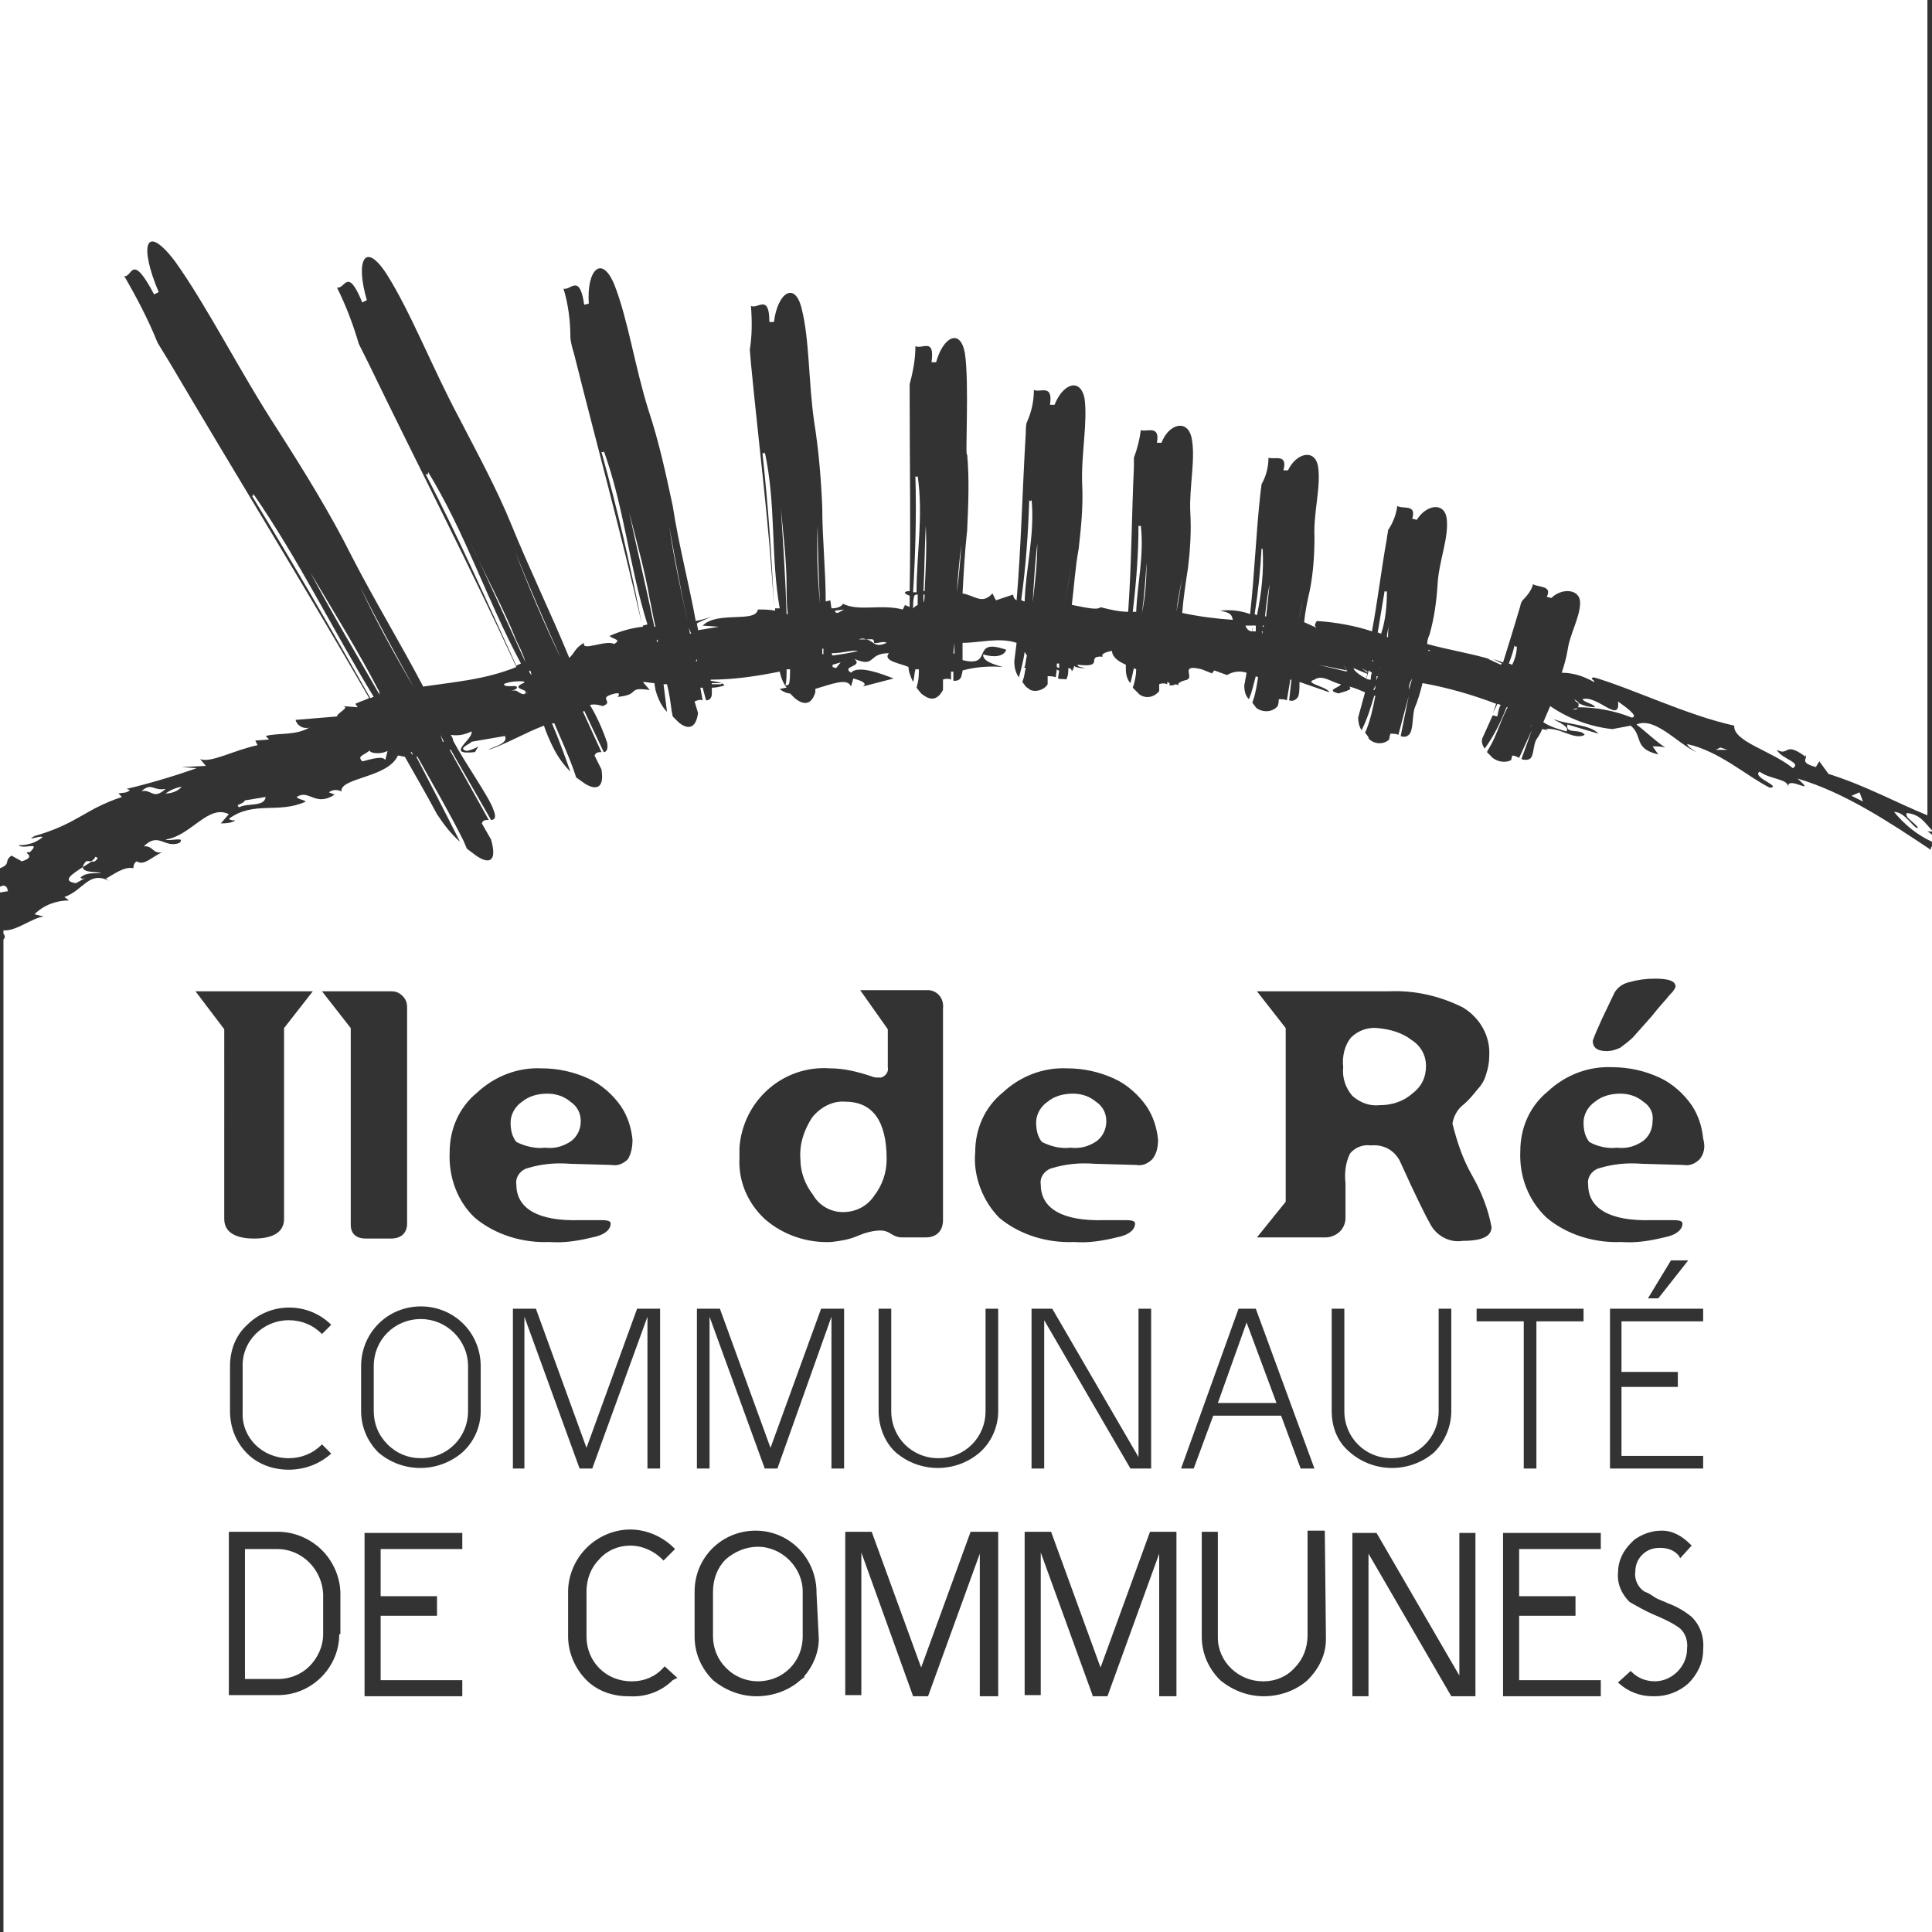 <?xml version="1.0" encoding="utf-8"?>
<!-- Generator: Adobe Illustrator 26.3.1, SVG Export Plug-In . SVG Version: 6.00 Build 0)  -->
<svg version="1.1" id="Calque_1" xmlns="http://www.w3.org/2000/svg" x="0px" y="0px"
     viewBox="0 0 168 168" style="enable-background:new 0 0 168 168;" xml:space="preserve">
<rect x="0" y="0" width="168" height="168" fill="#333333" stroke="none"/>
<style type="text/css">
	.st0{fill:none;}
	.st1{fill:#FFFFFF;}
</style>
<g>
	<path class="st0" d="M22.1,107.7c1.8,0,2.6-0.6,2.6-1.7V89.5l2.5-3.2H17l2.5,3.2v16.6C19.5,107.2,20.4,107.7,22.1,107.7z"/>
	<path class="st0" d="M47.9,108.1c1.3,0,2.5-0.1,3.7-0.4c1-0.3,1.6-0.7,1.6-1.2c0-0.2-0.3-0.3-0.8-0.3l-1.9,0
		c-3.7,0.1-5.5-1.1-5.5-3.1c-0.1-0.6,0.3-1.2,0.9-1.4c1.2-0.3,2.5-0.4,3.8-0.4l3.6,0.1c0.5,0,1-0.2,1.4-0.5v0
		c0.3-0.5,0.5-1.1,0.4-1.7c0-1.1-0.4-2.1-1-2.9c-0.7-1-1.7-1.9-2.8-2.4c-1.3-0.6-2.7-0.9-4.1-0.9c-2.1,0-4.1,0.7-5.6,2.1
		c-1.5,1.3-2.4,3.2-2.4,5.2c-0.1,2.2,0.7,4.3,2.3,5.8C43.2,107.5,45.6,108.2,47.9,108.1z M45.4,95.8c0.6-0.5,1.4-0.7,2.2-0.7
		c0.7,0,1.5,0.2,2,0.7c0.5,0.4,0.9,1,0.9,1.7c0,0.7-0.3,1.3-0.8,1.7c-0.7,0.4-1.5,0.6-2.3,0.6c-0.8,0.1-1.7-0.1-2.4-0.5
		c-0.4-0.5-0.6-1.1-0.5-1.7C44.5,96.9,44.8,96.2,45.4,95.8z"/>
	<path class="st0" d="M93.6,108.1c1.3,0,2.5-0.1,3.7-0.4c1-0.3,1.6-0.7,1.6-1.2c0-0.2-0.3-0.3-0.8-0.3l-1.9,0
		c-3.7,0.1-5.5-1.1-5.5-3.1c-0.1-0.6,0.3-1.2,0.9-1.4c1.2-0.3,2.5-0.4,3.8-0.4l3.6,0.1c0.5,0,1-0.2,1.4-0.5v0
		c0.3-0.5,0.5-1.1,0.5-1.7c0-1.1-0.4-2.1-1-2.9c-0.7-1-1.7-1.9-2.8-2.4c-1.3-0.6-2.7-0.9-4.1-0.9c-2.1,0-4.1,0.7-5.6,2.1
		c-1.5,1.3-2.4,3.2-2.4,5.2c-0.1,2.2,0.7,4.3,2.3,5.8C88.9,107.5,91.2,108.2,93.6,108.1z M91.1,95.8c0.6-0.5,1.4-0.7,2.2-0.7
		c0.7,0,1.5,0.2,2,0.7c0.5,0.4,0.9,1,0.9,1.7c0,0.7-0.3,1.3-0.8,1.7c-0.7,0.4-1.5,0.6-2.3,0.6c-0.8,0.1-1.7-0.1-2.4-0.5
		c-0.4-0.5-0.6-1.1-0.5-1.7C90.1,96.8,90.5,96.2,91.1,95.8z"/>
	<path class="st0" d="M34.1,107.7c0.9,0,1.4-0.4,1.4-1.3l0-18.8c0-0.4-0.1-0.7-0.4-1c-0.3-0.3-0.6-0.4-1-0.4h-6l2.5,3.2v17.1
		c0,0.8,0.4,1.2,1.3,1.2H34.1z"/>
	<path class="st0" d="M144.5,93.7c-1.3-0.6-2.7-0.9-4.1-0.9c-2.1,0-4.1,0.7-5.6,2.1c-1.5,1.3-2.4,3.2-2.4,5.2
		c-0.1,2.2,0.7,4.3,2.3,5.8c1.8,1.5,4.2,2.2,6.5,2.1c1.3,0,2.5-0.1,3.7-0.4c1-0.3,1.6-0.7,1.6-1.2c0-0.2-0.3-0.3-0.8-0.3l-1.9,0
		c-3.7,0.1-5.5-1-5.5-3.1c-0.1-0.6,0.3-1.2,0.9-1.4c1.2-0.3,2.5-0.4,3.8-0.4l3.6,0.1c0.5,0,1-0.2,1.4-0.5v0c0.3-0.5,0.5-1.1,0.4-1.7
		c0-1.1-0.4-2.1-1-2.9C146.6,95.1,145.6,94.3,144.5,93.7z M143,99.2c-0.7,0.4-1.5,0.6-2.3,0.6c-0.8,0.1-1.7-0.1-2.4-0.5
		c-0.4-0.5-0.6-1.1-0.5-1.7c0-0.7,0.4-1.4,1-1.8c0.6-0.5,1.4-0.7,2.2-0.7c0.7,0,1.5,0.2,2,0.7c0.5,0.4,0.9,1,0.9,1.7
		C143.8,98.2,143.5,98.8,143,99.2z"/>
	<path class="st0" d="M72.3,108.1c0.7,0,1.5-0.2,2.2-0.5c0.7-0.3,1.4-0.4,2.1-0.5c0.3,0,0.6,0.1,0.9,0.3c0.3,0.2,0.6,0.3,0.9,0.3
		h2.1c0.4,0,0.8-0.1,1.1-0.4c0.3-0.3,0.5-0.7,0.4-1.1l0,0V87.8c0.1-0.8-0.4-1.5-1.2-1.6c-0.1,0-0.3,0-0.4,0h-5.6l2.4,3.4v3.3
		c0,0,0,0,0,0c0.1,0.4-0.2,0.8-0.6,0.9c-0.1,0-0.2,0-0.2,0c-0.2,0-0.4-0.1-0.6-0.1c-1.1-0.5-2.3-0.7-3.6-0.7
		c-4.1-0.3-7.6,2.8-7.9,6.9c0,0.3,0,0.7,0,1c-0.1,2,0.7,4,2.2,5.3C68.1,107.5,70.2,108.2,72.3,108.1z M70.6,97.2
		c0.7-0.9,1.8-1.4,2.9-1.4c2.4,0,3.6,1.6,3.6,5c0,1.2-0.4,2.3-1.1,3.2c-0.6,0.9-1.6,1.4-2.7,1.4c-1.1,0-2-0.6-2.6-1.5
		c-0.7-0.9-1.1-2-1.1-3.1C69.5,99.5,69.9,98.3,70.6,97.2z"/>
	<path class="st0" d="M139.7,91.5c0.4,0,0.8-0.1,1.2-0.3c0.4-0.2,0.8-0.5,1.1-0.9l1.6-1.8c0.7-0.8,1.3-1.5,1.6-1.9
		c0.2-0.2,0.4-0.5,0.5-0.7c0-0.5-0.6-0.7-1.8-0.7c-0.7,0-1.5,0.1-2.2,0.3c-0.5,0.1-1,0.4-1.3,0.9l-1.1,2.3l0,0
		c-0.4,0.6-0.6,1.3-0.8,2C138.5,91.2,138.9,91.5,139.7,91.5z"/>
	<path class="st0" d="M116.5,107.2c0.3-0.3,0.5-0.8,0.5-1.2v-3c-0.1-0.9,0.1-1.8,0.4-2.6c0.4-0.5,1.1-0.8,1.8-0.7
		c1-0.1,2,0.4,2.5,1.3c1.5,3,2.3,4.8,2.6,5.4c0.5,1.2,1.7,1.8,2.9,1.6v0c1.7,0,2.5-0.4,2.5-1.2c-0.4-1.6-1-3.1-1.7-4.5
		c-0.8-1.4-1.3-2.9-1.7-4.5c0.1-0.6,0.4-1.2,0.9-1.6c0.5-0.4,0.9-0.9,1.3-1.4c0.3-0.4,0.5-0.8,0.7-1.2c0.2-0.5,0.3-1.1,0.3-1.7
		c0.1-1.7-0.8-3.4-2.3-4.2c-2-1.1-4.2-1.6-6.4-1.4h-11.5l2.5,3.2v15.1l-2.5,3.2h6C115.7,107.7,116.2,107.6,116.5,107.2z M117.5,90.2
		c0.6-0.6,1.4-0.9,2.3-0.8v0c1,0,2,0.3,2.9,1c0.8,0.5,1.3,1.4,1.3,2.3c0,1-0.5,1.8-1.2,2.4c-0.8,0.6-1.8,1-2.8,1
		c-0.9,0.1-1.7-0.2-2.4-0.8c-0.6-0.7-0.8-1.6-0.7-2.5C116.7,91.8,117,90.9,117.5,90.2z"/>
	<polygon class="st1" points="71.3,53.2 71.3,53.5 71.3,53.5 	"/>
	<path class="st1" d="M62.8,59.4l-0.9,0c0,0,0,0.1,0,0.1l0.8,0L62.8,59.4z"/>
	<path class="st1" d="M68.5,54.4C68.5,54.4,68.5,54.4,68.5,54.4L68.5,54.4L68.5,54.4z"/>
	<path class="st1" d="M71.1,45.7c-0.1,2.3,0,4.5,0.2,6.8h0C71.2,50.2,71.1,48,71.1,45.7z"/>
	<path class="st1" d="M60.6,57.3L60.6,57.3l-0.1,0.2c0,0,0.1,0,0.1,0L60.6,57.3z"/>
	<path class="st1" d="M68.4,51c0-2.2-0.3-4.7-0.5-6.8c0.2,3,0.4,6.1,0.5,9.2l0.1,0C68.4,52.6,68.4,51.8,68.4,51z"/>
	<path class="st1" d="M57.5,57.3c0.1,0,0.1,0,0.2,0l0,0C57.6,57.3,57.5,57.3,57.5,57.3z"/>
	<path class="st1" d="M54.7,44.5c0.7,3.3,1.5,6.6,2.2,10l0.1,0c-0.2-0.8-0.3-1.5-0.5-2.4C56.1,49.7,55.3,46.9,54.7,44.5z"/>
	<path class="st1" d="M57.2,55.6L57.2,55.6c-0.1,0.1-0.1,0.1-0.1,0.2l0.1,0L57.2,55.6z"/>
	<path class="st1" d="M59.8,54.1c-0.6-2.8-1.1-5.5-1.6-8.3C58.6,48.6,59.2,51.3,59.8,54.1L59.8,54.1z"/>
	<polygon class="st1" points="59.9,54.6 59.9,54.6 60,55.1 60.1,55.1 	"/>
	<path class="st1" d="M79.5,41.5C79.6,41.4,79.6,41.4,79.5,41.5L79.5,41.5C79.6,41.4,79.6,41.4,79.5,41.5z"/>
	<path class="st1" d="M77.1,55.9c-0.3-0.2-0.8,0.1-1.1,0c0-0.4-0.1-0.3-0.7-0.3C76,55.7,76,56.4,77.1,55.9z"/>
	<path class="st1" d="M79.4,51.5c0.1,0,0.2,0,0.3,0c0-3.4,0.6-6.6,0.1-10.1c-0.1,0.1-0.1,0.1-0.2,0c0,0,0,0,0,0c0,0,0,0,0,0
		c0,0,0,0,0,0C79.7,44.9,79.6,48.1,79.4,51.5z"/>
	<polygon class="st1" points="79.6,41.4 79.6,41.4 79.6,41.4 	"/>
	<path class="st1" d="M74.7,55.6c0.2,0,0.4,0,0.6,0C75.1,55.5,74.9,55.5,74.7,55.6z"/>
	<path class="st1" d="M79.4,52.9C79.4,52.9,79.4,52.9,79.4,52.9c0.1-0.1,0.2-0.2,0.4-0.3c0-0.3,0-0.6,0-0.9c-0.1,0-0.2,0-0.3,0.1
		C79.4,52.2,79.4,52.5,79.4,52.9z"/>
	<path class="st1" d="M73.4,53l0.5,0C73.8,53,73.6,53,73.4,53z"/>
	<path class="st1" d="M71.6,56.4C71.5,56.4,71.5,56.4,71.6,56.4c-0.1,0-0.1,0-0.1,0.1l0,0.3c0,0.1,0.1,0.1,0.1,0.1L71.6,56.4z"/>
	<path class="st1" d="M72.4,57c0.7-0.1,1.5-0.2,2.2-0.4c-0.4-0.1-1.4,0.2-2.2,0.2C72.3,56.8,72.3,56.9,72.4,57z"/>
	<path class="st1" d="M73.4,53l-0.8,0.1C72.7,53.5,73,53.2,73.4,53z"/>
	<path class="st1" d="M72.7,58.1l0.4-0.5l-0.7,0.2c0,0.1,0,0.2,0,0.2L72.7,58.1z"/>
	<path class="st1" d="M14.4,69c0.5,0,1.1-0.2,1.4-0.6C15.3,68.5,14.8,68.7,14.4,69z"/>
	<path class="st1" d="M6.6,76.8l0.9-0.5c-0.4,0.2-0.4,0.1-0.5,0c0.6-0.5,1.2-0.3,1.8-0.4c-0.4-0.1-1.6,0-1.6-0.5
		C6.3,76,5.3,76.6,6.6,76.8z"/>
	<path class="st1" d="M8.5,74.6l-0.2-0.1c-0.1,0.2-0.2,0.3-0.4,0.4c0,0,0,0,0,0h0c0,0,0,0,0,0c-0.2,0-0.4-0.1-0.5,0.1
		c-0.1,0.1-0.2,0.3-0.2,0.4L8,74.9C8.2,75,8.4,74.8,8.5,74.6z"/>
	<polygon class="st1" points="8,74.9 8,74.9 8,74.9 	"/>
	<path class="st1" d="M12.3,68.8c0.9-0.2,1,0.8,2.1-0.2C13.3,68.8,13.2,68,12.3,68.8z"/>
	<path class="st1" d="M0.3,77L0,77.1v0.5c0.2,0,0.5-0.1,0.7-0.1C0.6,77.3,0.7,77.1,0.3,77z"/>
	<path class="st1" d="M23.1,69.3l-1.8,0.3c-0.2,0.4-0.9,0.3-0.5,0.6C21.5,69.8,23,70.2,23.1,69.3z"/>
	<path class="st1" d="M73.3,105.4c1.1,0,2.1-0.5,2.7-1.4c0.7-0.9,1.1-2,1.1-3.2c0-3.3-1.2-5-3.6-5c-1.1-0.1-2.2,0.5-2.9,1.4
		c-0.7,1.1-1.1,2.3-1,3.6c0,1.1,0.4,2.2,1.1,3.1C71.2,104.8,72.2,105.4,73.3,105.4z"/>
	<path class="st1" d="M93.1,99.8c0.8,0.1,1.6-0.1,2.3-0.6c0.5-0.4,0.8-1,0.8-1.7c0-0.7-0.3-1.3-0.9-1.7c-0.6-0.5-1.3-0.7-2-0.7
		c-0.8,0-1.6,0.2-2.2,0.7c-0.6,0.4-1,1.1-1,1.8c0,0.6,0.1,1.2,0.5,1.7C91.4,99.7,92.2,99.9,93.1,99.8z"/>
	<path class="st1" d="M47.4,99.8c0.8,0.1,1.6-0.1,2.3-0.6c0.5-0.4,0.8-1,0.8-1.7c0-0.7-0.3-1.3-0.9-1.7c-0.6-0.5-1.3-0.7-2-0.7
		c-0.8,0-1.6,0.2-2.2,0.7c-0.6,0.4-1,1.1-1,1.8c0,0.6,0.1,1.2,0.5,1.7C45.7,99.7,46.6,99.9,47.4,99.8z"/>
	<path class="st1" d="M117.6,95.3c0.7,0.6,1.5,0.9,2.4,0.8c1,0,2-0.3,2.8-1c0.8-0.6,1.2-1.4,1.2-2.4c0-1-0.5-1.8-1.3-2.3
		c-0.8-0.6-1.8-0.9-2.9-1v0c-0.8-0.1-1.7,0.2-2.3,0.8c-0.6,0.7-0.8,1.7-0.7,2.6C116.7,93.7,117,94.6,117.6,95.3z"/>
	<path class="st1" d="M24.1,134.7h-2.8V146h2.9c1,0,2-0.4,2.7-1.1c0.7-0.7,1.2-1.7,1.2-2.8v-3.5h0C28,136.5,26.3,134.7,24.1,134.7z"
		/>
	<path class="st1" d="M65.9,134.5L65.9,134.5c-1,0-2,0.4-2.8,1.1c-0.7,0.7-1.1,1.7-1.1,2.8v3.9c0,1,0.4,2,1.1,2.7l0.1,0.1
		c0.7,0.7,1.7,1.1,2.7,1.1h0c2.2,0,3.9-1.7,3.9-3.9v-3.9C69.8,136.3,68,134.5,65.9,134.5z"/>
	<path class="st1" d="M36.6,114.7C36.6,114.7,36.6,114.7,36.6,114.7c-2.3,0-4.1,1.8-4.1,4.1v3.9c0,1.1,0.4,2.1,1.2,2.9
		c0.8,0.8,1.8,1.2,2.9,1.2c2.3,0,4.1-1.8,4.1-4.1l0-3.9c0,0,0,0,0,0C40.7,116.5,38.8,114.7,36.6,114.7z"/>
	<polygon class="st1" points="108.4,115 105.9,122 111,122 	"/>
	<path class="st1" d="M68.7,58.2c-0.1,0-0.2,0-0.3,0c0,0.5,0,1-0.1,1.4c0.1,0,0.2,0,0.3-0.1C68.7,59.2,68.7,58.7,68.7,58.2z"/>
	<path class="st1" d="M167.9,73.9c-3.6-2.4-7.5-5-11.6-6.2c1.8,1.6-0.9-0.3-0.8,0.7c-0.1-0.7-1.5-0.6-2.5-1.3
		c-0.7,0.5,2,1.3,0.9,1.4c-2-1-4.4-3.2-7.2-3.8c0.1,0.3,0.7,0.6,0.8,0.7c-1.7-0.8-3.6-3.1-5.2-2.4c0.8,0.6,1.6,1.4,2.5,2
		c-0.4-0.1-0.7-0.1-1.1-0.1l0.5,0.7c-2.2-0.5-1.3-1.6-2.4-2.5l-1.6,0.3c-1.9-0.2-3.8-0.9-5.4-2c-0.2,0.5-0.4,0.9-0.6,1.4
		c0.6,0.4,1.3,0.6,2,0.8c0.5-0.5-1.7-1.2-0.9-1c1,0.4,3,0.4,3.7,1.2l-2.7-0.8c-0.2,0.9,1.1,0.3,1.5,0.9c-0.9,0.5-2.2-0.7-3.4-0.5
		l0.2,0.1c-0.2,0-0.3-0.1-0.5-0.1c-0.1,0.3-0.3,0.6-0.5,0.9c-0.3,0.5-0.2,1.5-0.6,1.7c-0.2,0.1-0.5,0.1-0.7,0l0.9-2.5l-1.1,2.4
		c-0.2-0.1-0.4-0.2-0.6-0.2l-0.1,0.4c-0.6,0.3-1.4,0.1-1.8-0.4l-0.3-0.3l0.1-0.2c0.7-1.1,1-2.3,1.6-3.5c0-0.1,0.1-0.1,0.1-0.2
		l-0.1,0c-0.5,1.3-1.1,2.5-1.9,3.6c-0.2-0.3-0.3-0.6-0.2-0.9l0.9-2l0.4,0.1c0.1-0.4,0.1-0.7,0.3-1l-0.3-0.1
		c-0.1,0.3-0.3,0.6-0.4,0.9c0.1-0.3,0.2-0.6,0.3-0.9c-2.1-0.8-4.2-1.4-6.4-1.8c-0.2,0.8-0.4,1.5-0.7,2.2c-0.2,0.7-0.1,2-0.5,2.3
		c-0.2,0.2-0.5,0.2-0.7,0.1l0.7-3.5l-0.9,3.4c-0.2-0.1-0.4-0.1-0.7-0.1c0,0-0.1,0.4-0.1,0.5c-0.5,0.5-1.4,0.4-1.8-0.1c0,0,0,0,0,0
		l0-0.1l-0.3-0.4l0.1-0.2c0.4-1,0.6-2,0.8-3c0,0-0.1,0-0.1,0c-0.3,1-0.6,2-1.1,3c-0.2-0.3-0.3-0.7-0.3-1.1l0.6-2.2
		c-0.5-0.2-0.9-0.4-1.4-0.5c0.5,0.3-0.7,0.5-0.9,0.6c-1.2-0.3,0.1-0.5,0.2-0.8c-0.7-0.1-1.6-0.9-2.3-0.4c-1,0.3,1.1,0.6,1.3,1.1
		l-2.6-0.9c0,0.6,0,1.2-0.2,1.4c-0.2,0.2-0.4,0.3-0.7,0.2l0.2-1.8l-0.1,0l-0.3,1.8c-0.2-0.1-0.4-0.1-0.7-0.1c0,0,0,0.4-0.1,0.6
		c-0.4,0.5-1.2,0.6-1.8,0.2c0,0-0.1-0.1-0.1-0.1l-0.3-0.4l0.1-0.3c0.2-0.6,0.3-1.3,0.4-1.9l-0.2-0.1c-0.2,0.7-0.3,1.3-0.6,2
		c-0.3-0.3-0.4-0.7-0.4-1.2l0.2-1.1c-0.6-0.2-1.2-0.1-1.7,0.2l-1.1-0.4c-0.1,0.1-0.3,0.3-0.1,0.3l-1-0.4c-2-0.5-0.6,0.7-1.3,0.9h0.1
		c-0.6,0.1-1.1,0.4-0.7,0.5l-0.4-0.1c-0.1,0.1-0.3,0.1-0.5,0.1l0-0.2l-0.2-0.1l0,0.2c-0.2-0.1-0.5-0.1-0.7,0c0,0,0,0.4,0,0.6
		c-0.4,0.5-1.1,0.7-1.7,0.3c0,0,0,0,0,0c-0.1-0.1-0.1-0.1-0.2-0.2l-0.4-0.4l0.1-0.3c0.1-0.4,0.2-0.8,0.2-1.3l-0.2-0.1
		c-0.1,0.5-0.2,0.9-0.3,1.3c-0.3-0.3-0.4-0.8-0.4-1.2l0-0.4c-0.7-0.3-1.2-0.7-1.2-1.2c-0.6,0.1-1,0.3-0.8,0.5
		c-1.6-0.1,0.3,1-2.2,0.7c0,0.2,0.3,0.2,0.7,0.3c-0.7,0-0.9-0.1-1-0.2c0,0.2-0.1,0.3-0.2,0.5c0-0.2-0.1-0.3-0.3-0.3
		c0,0.3,0,0.7-0.2,1C92.6,59,92.3,59.1,92,59l0.1-0.7c-0.1,0-0.1,0-0.2-0.1l-0.1,0.7c-0.2-0.1-0.5-0.1-0.7-0.1c0,0,0,0.5,0,0.7
		c-0.3,0.5-1,0.7-1.5,0.5c-0.1-0.1-0.3-0.2-0.4-0.3l-0.3-0.4l0.1-0.3c0.1-0.3,0.1-0.6,0.2-0.9L89,58l0.1,0c0.1-0.3,0.1-0.7,0.2-1
		c-0.1-0.1-0.1-0.2-0.2-0.3c-0.1,0.7-0.3,1.5-0.5,2.2c-0.3-0.4-0.4-0.9-0.4-1.4l0.2-1.6h0c-1.5-0.5-3.2,0-4.7,0c0,0.5,0,1,0,1.5
		c0,0,0,0,0,0c2.8,0.7,0.6-2,3.8-0.9c-0.2,0.6-1.1,0.7-2,0.4c-0.1,0.6,1,0.9,1.7,1.1c-1.2-0.1-2.4,0-3.5,0.3c0,0.2-0.1,0.4-0.1,0.5
		c-0.1,0.3-0.3,0.4-0.6,0.4c0,0,0,0,0,0c0,0,0,0-0.1,0l0-0.8c-0.1,0-0.1,0-0.2,0l0,0.7c-0.2-0.1-0.5-0.1-0.7,0V60
		c-0.6,1.1-1.3,0.8-1.9,0.3l-0.4-0.5l0.1-0.4c0.1-0.4,0.1-0.8,0.1-1.2c-0.1,0-0.2,0-0.3,0c-0.1,0.4-0.1,0.8-0.2,1.1
		c-0.2-0.4-0.4-0.9-0.4-1.3c-0.6-0.3-2.3-0.5-1.7-1.2c-1.9,0-1.1,1.3-3,0.5c0.8,0.7-1.2,0.6-0.3,1.2c0.6-0.7,2.7,0.1,3.7,0.5
		l-2.7,0.7c0.6-0.3-0.4-0.6-0.8-0.7L74,59.7c-0.3-0.8-1.7-0.2-3.1,0.2c0,0.1,0,0.2,0,0.3c-0.4,1.3-1.2,1-1.8,0.5l-0.4-0.4
		c-0.3,0-0.7-0.2-0.9-0.4c0.2,0,0.4-0.1,0.6-0.1c-0.3-0.4-0.5-0.9-0.6-1.4c-2,0.4-4,0.7-6,0.7c0,0,0,0.1,0,0.1
		c0.5,0.1,1,0.1,1.2,0.4c-0.3,0.1-0.7,0.2-1.1,0.2c0,0.2,0,0.3,0,0.5c0,0.5-0.3,0.6-0.5,0.6l-0.3-1.1c-0.1,0-0.1,0-0.2,0l0.2,1.1
		c-0.2-0.1-0.5,0-0.7,0.1l0.3,1c-0.2,1.5-1,1.4-1.7,0.8l-0.5-0.5l-0.1-0.5c-0.1-0.8-0.2-1.5-0.4-2.3l-0.3,0c0.1,0.8,0.2,1.6,0.3,2.4
		c-0.5-0.5-0.8-1.2-1-1.9l-0.1-0.6c-0.3,0-0.7-0.1-1-0.1l0.6,0.7c-2.1-0.3-0.7,0.4-2.8,0.6c0.1-0.1,0.3-0.4-0.2-0.3
		c-1.7,0.4,0,0.7-1.1,1.1c-0.3-0.1-0.7-0.2-1.1-0.1c0.6,1,1.1,2.1,1.5,3.3c0.1,0.6-0.1,0.8-0.3,0.8l-1.7-3.6c0,0-0.1,0.1-0.1,0.1
		l1.6,3.5c-0.2,0-0.5,0-0.6,0.3l0.6,1.2c0.3,1.8-0.6,1.8-1.5,1.2l-0.7-0.5l-0.2-0.6c-0.5-1.4-1.1-2.7-1.7-4.1c-0.1,0-0.1,0-0.2,0
		c0.6,1.4,1.1,2.8,1.6,4.2c-0.6-0.6-1.1-1.3-1.5-2.1c-0.3-0.6-0.6-1.3-0.8-1.9c-1.6,0.6-3.3,1.6-4.8,2.1c0.1-0.2,1.8-0.5,1.4-1.2
		L41,64.5c-0.1,0.2-1.3,0.6-0.4,0.8c0.4-0.1,0.7-0.2,1-0.4l-0.3,0.5c-2.7,0.3-0.1-1.1-0.3-1.8c-0.6,0.3-1.2,0.4-1.8,0.3
		c0.1,0.2,0.2,0.3,0.2,0.5c1,1.9,3.2,5,3.5,6c0.3,0.7,0.1,0.9-0.2,0.9l-3.5-6.1c0,0,0,0-0.1,0l3.4,6.1c-0.3,0-0.5,0-0.6,0.3l0.8,1.4
		c0.6,2.1-0.3,2.1-1.3,1.4l-0.8-0.6l-0.3-0.7c-1.2-2.4-2.6-4.8-4-7.3c0,0-0.1,0-0.1,0c1.3,2.5,2.6,5,3.8,7.4c-0.8-0.7-1.4-1.5-2-2.4
		c-0.9-1.7-1.9-3.4-2.8-5c-0.2,0-0.4-0.1-0.6-0.1c-0.9,2-5.2,1.9-4.9,3.2c0.1-0.1-0.6-0.4-1.1,0l0.5,0.2c-1.7,1.1-2.2-0.5-3.3,0.2
		c0.1,0.2,0.5,0.2,0.8,0.4c-2.4,1.1-4.5-0.1-6.7,1.5c0.1,0.1,0.4,0.2,0.5,0.1c0.1,0.1-0.3,0.3-1.2,0.3l0.7-0.8
		c-1.8-0.9-3.3,1.9-5.5,2.2c0.3,0.2,1.8-0.3,1.2,0.3c-1.3,0.5-1.8-1-3.1,0.3c0.8-0.1,0.8,0.7,1.6,0.5c-1,0.5-1.6,1.2-2.2,0.8
		c-0.2,0.1-0.3,0.3-0.3,0.6c-0.8-0.2-1.8,0.6-2.4,0.9l0.3,0.2c-1.8-0.9-2.2,0.8-3.9,1.4l0.4,0.3c-1.1,0-2.2,0.4-3,1.2l0.8,0.2
		c-1,0.1-2.4,1.3-3.5,1.2v0.3c0.1,0.1,0.2,0.3,0,0.5V168h168V73.4C167.9,73.6,167.9,73.7,167.9,73.9z M39.1,100.2
		c0-2,0.8-3.9,2.4-5.2c1.5-1.4,3.5-2.2,5.6-2.1c1.4,0,2.8,0.3,4.1,0.9c1.1,0.5,2.1,1.4,2.8,2.4c0.6,0.9,0.9,1.9,1,2.9
		c0,0.6-0.1,1.2-0.4,1.7v0c-0.4,0.4-0.9,0.6-1.4,0.5l-3.6-0.1c-1.3-0.1-2.5,0-3.8,0.4c-0.6,0.2-1,0.8-0.9,1.4c0,2.1,1.9,3.2,5.5,3.1
		l1.9,0c0.6,0,0.8,0.1,0.8,0.3c0,0.5-0.5,1-1.6,1.2c-1.2,0.3-2.5,0.5-3.7,0.4c-2.3,0.1-4.7-0.6-6.5-2.1
		C39.8,104.5,39,102.4,39.1,100.2z M25.1,126.8c1.1,0,2.1-0.4,2.9-1.2l0.8,0.8c-1,0.9-2.3,1.4-3.7,1.4c-1.4,0-2.7-0.5-3.6-1.4
		c-1-1-1.5-2.3-1.5-3.7v-3.9c0-1.4,0.5-2.7,1.5-3.6c2-2,5.3-2,7.3,0l-0.8,0.8c-0.8-0.8-1.8-1.2-2.9-1.2c0,0,0,0,0,0
		c-2.2,0-4.1,1.8-4,4.1v3.9v0C21,125,22.8,126.8,25.1,126.8z M17,86.2h10.2l-2.5,3.2V106c0,1.1-0.9,1.7-2.6,1.7
		c-1.7,0-2.6-0.6-2.6-1.7V89.5L17,86.2z M29.5,142.1c0,2.9-2.4,5.3-5.3,5.3h-4.3v-14.2h4.3c1.4,0,2.8,0.6,3.8,1.6
		c1,1,1.6,2.4,1.6,3.8V142.1z M30.5,106.5V89.4l-2.5-3.2h6c0.4,0,0.7,0.1,1,0.4c0.3,0.3,0.4,0.6,0.4,1l0,18.8c0,0.8-0.5,1.3-1.4,1.3
		h-2.2C31,107.7,30.5,107.3,30.5,106.5z M40.2,134.7h-7.1v4.1H38v1.7h-4.9v5.6h7.1v1.4h-8.5v-14.2h8.5V134.7z M41.8,122.7
		L41.8,122.7c0,1.4-0.6,2.7-1.6,3.6c-2.1,1.8-5.2,1.8-7.3,0c-1-1-1.5-2.3-1.5-3.6v-3.9c0-2.9,2.3-5.2,5.2-5.2c2.9,0,5.2,2.3,5.2,5.2
		h0V122.7z M45.7,127.7h-1.1v-13.9h2l4.4,12.1l4.4-12.1h2v13.9h-1.1v-13.2l-4.8,13.2h-1.1l-4.8-13.2V127.7z M58.5,146.1
		c-1,1-2.4,1.5-3.8,1.4h-0.1c-1.4,0-2.7-0.5-3.6-1.4c-1-1-1.6-2.4-1.6-3.8v-3.9c0-1.4,0.6-2.8,1.6-3.8c1-1,2.4-1.6,3.8-1.6
		c1.4,0,2.8,0.6,3.8,1.6l0.1,0.1l-1,1l-0.1-0.1c-0.7-0.7-1.7-1.2-2.8-1.2h0c-1,0-2,0.4-2.7,1.2c-0.7,0.7-1.1,1.7-1.1,2.8v3.9
		c0,2.2,1.7,3.9,3.9,3.9h0.1c1,0,2-0.4,2.7-1.2l0.1-0.1l1.1,1L58.5,146.1z M64.3,99.8c0.3-4.1,3.8-7.2,7.9-6.9
		c1.2,0,2.4,0.3,3.6,0.7c0.2,0.1,0.4,0.1,0.6,0.1c0.1,0,0.2,0,0.2,0c0.4-0.1,0.7-0.5,0.6-0.9c0,0,0,0,0,0v-3.3l-2.4-3.4h5.6
		c0.1,0,0.3,0,0.4,0c0.8,0.1,1.3,0.8,1.2,1.6v18.4l0,0c0,0.4-0.1,0.8-0.4,1.1c-0.3,0.3-0.7,0.4-1.1,0.4h-2.1c-0.3,0-0.6-0.1-0.9-0.3
		c-0.3-0.2-0.6-0.3-0.9-0.3c-0.7,0-1.4,0.2-2.1,0.5c-0.7,0.3-1.4,0.4-2.2,0.5c-2.1,0.1-4.2-0.6-5.8-2c-1.5-1.4-2.3-3.3-2.2-5.3
		C64.3,100.5,64.3,100.1,64.3,99.8z M71.2,142.5c0,1.2-0.5,2.4-1.3,3.3H70l-0.4,0.3c-1,0.9-2.4,1.4-3.8,1.4c-1.4,0-2.7-0.5-3.8-1.4
		c-1-1-1.6-2.3-1.6-3.8v-3.9c0-3,2.4-5.3,5.3-5.3c2.9,0,5.2,2.3,5.3,5.2l0,0l0,0.2L71.2,142.5z M67.6,127.7h-1.1l-4.8-13.2v13.2
		h-1.1v-13.9h2l4.4,12.1l4.4-12.1h2v13.9h-1.1v-13.2L67.6,127.7z M86.7,147.5h-1.5v-12.4l-4.5,12.4h-1.3L74.9,135v12.4h-1.4v-14.2
		h2.3l4.3,11.8l4.3-11.8h2.4V147.5z M86.8,122.7L86.8,122.7c0,1.4-0.6,2.7-1.6,3.6c-2.1,1.8-5.2,1.8-7.3,0c-1-0.9-1.5-2.3-1.5-3.6
		v-8.9h1.1v8.9c0,2.3,1.8,4.1,4.1,4.1c2.3,0,4.1-1.8,4.1-4.1l0-8.9h1.1V122.7z M84.8,100.2c0-2,0.8-3.9,2.4-5.2
		c1.5-1.4,3.5-2.2,5.6-2.1c1.4,0,2.8,0.3,4.1,0.9c1.1,0.5,2.1,1.4,2.8,2.4c0.6,0.9,0.9,1.9,1,2.9c0,0.6-0.1,1.2-0.5,1.7v0
		c-0.4,0.4-0.9,0.6-1.4,0.5l-3.6-0.1c-1.3-0.1-2.5,0-3.8,0.4c-0.6,0.2-1,0.8-0.9,1.4c0,2.1,1.9,3.2,5.5,3.1l1.9,0
		c0.6,0,0.8,0.1,0.8,0.3c0,0.5-0.5,1-1.6,1.2c-1.2,0.3-2.5,0.5-3.7,0.4c-2.3,0.1-4.7-0.6-6.5-2.1C85.5,104.5,84.6,102.3,84.8,100.2z
		 M100.1,113.8v13.9h-1.8l-7.5-12.9l0,12.9h-1.1v-13.9h1.8l7.5,12.9v-12.9H100.1z M102.3,147.5h-1.5v-12.4l-4.5,12.4h-1.3l0-0.1
		L90.5,135v12.4h-1.4v-14.2h2.3l4.3,11.8l4.3-11.8h2.3V147.5z M139.3,88.6L139.3,88.6l1.1-2.3c0.3-0.5,0.8-0.8,1.3-0.9
		c0.7-0.2,1.4-0.3,2.2-0.3c1.2,0,1.8,0.2,1.8,0.7c-0.1,0.3-0.3,0.5-0.5,0.7c-0.3,0.4-0.9,1-1.6,1.9l-1.6,1.8
		c-0.3,0.3-0.7,0.6-1.1,0.9c-0.4,0.2-0.8,0.3-1.2,0.3c-0.8,0-1.2-0.3-1.2-0.9C138.7,89.9,139,89.3,139.3,88.6z M111.8,104.5V89.4
		l-2.5-3.2h11.5c2.2-0.1,4.4,0.4,6.4,1.4c1.5,0.9,2.4,2.5,2.3,4.2c0,0.6-0.1,1.1-0.3,1.7c-0.1,0.4-0.4,0.9-0.7,1.2
		c-0.4,0.5-0.8,1-1.3,1.4c-0.5,0.4-0.8,1-0.9,1.6c0.4,1.6,0.9,3.1,1.7,4.5c0.8,1.4,1.4,2.9,1.7,4.5c0,0.8-0.8,1.2-2.5,1.2v0
		c-1.2,0.2-2.4-0.5-2.9-1.6c-0.3-0.5-1.2-2.3-2.6-5.4c-0.5-0.9-1.4-1.4-2.5-1.3c-0.7-0.1-1.4,0.2-1.8,0.7c-0.4,0.8-0.5,1.7-0.4,2.6
		v3c0,0.5-0.2,0.9-0.5,1.2c-0.3,0.3-0.8,0.5-1.2,0.5h-6L111.8,104.5z M102.7,127.7l5-13.9h1.5l5.1,13.9h-1.2l-1.7-4.6h-5.9l-1.7,4.6
		H102.7z M115.3,142.5c0,1.4-0.6,2.6-1.6,3.6c-1,0.9-2.4,1.4-3.8,1.4c-1.4,0-2.7-0.5-3.8-1.4c-1-1-1.6-2.3-1.6-3.8v-9.1h1.4v9.1
		c0,0,0,0.1,0,0.1c0,2.1,1.8,3.8,3.9,3.8h0.1c1,0,2-0.4,2.7-1.2c0.7-0.7,1.1-1.7,1.1-2.8l0-9.1h1.5L115.3,142.5z M115.8,122.7v-8.9
		h1.1v8.9c0,2.3,1.8,4.1,4.1,4.1c2.3,0,4.1-1.8,4.1-4.1v-8.9h1.1v8.9h0c0,1.4-0.6,2.7-1.5,3.6c-2.1,1.8-5.2,1.8-7.3,0
		C116.3,125.4,115.8,124.1,115.8,122.7z M128.3,147.5h-2.1l-7.2-12.4v12.4h-1.4v-14.2h2.1l7.2,12.4v-12.4h1.4V147.5z M128.5,113.8
		h9.2v1.1h-4.1v12.8h-1.1v-12.8h-4.1V113.8z M139.2,134.7h-7.1v4.1h4.9v1.7h-4.9v5.6h7.1v1.4h-8.5v-14.2h8.5V134.7z M146.8,146.4
		c-0.8,0.7-1.8,1.1-2.9,1.1h-0.2c-1.1,0-2.1-0.4-2.9-1.1l-0.1-0.1l1.1-1l0.1,0.1c0.5,0.5,1.2,0.8,2,0.8h0c1.5,0,2.8-1.3,2.8-2.8
		c0.1-0.8-0.2-1.6-0.9-2c-0.6-0.4-1.3-0.7-2-1c-0.7-0.3-1.4-0.7-2.1-1.1c-0.7-0.7-1.1-1.6-1-2.6c0-0.9,0.4-1.8,1.1-2.5l0.3-0.3v0
		c0.7-0.5,1.5-0.8,2.4-0.8c1,0,1.8,0.5,2.5,1.2l0.1,0.1l-1,1.1l-0.1-0.2c-0.4-0.5-1-0.7-1.6-0.7h-0.1c-0.6,0-1.1,0.2-1.5,0.6
		c-0.4,0.4-0.6,0.9-0.6,1.5c-0.1,0.7,0.3,1.4,0.8,1.7c0.3,0.1,0.6,0.3,0.9,0.5c0.3,0.2,0.7,0.3,1.1,0.5c0.8,0.3,1.5,0.7,2.1,1.2
		c0.8,0.8,1.1,1.8,1,2.9C148.1,144.6,147.6,145.6,146.8,146.4z M148.1,114.9h-7.1v4.4h4.9v1.3h-4.9v6h7.1v1.1H140v-13.9h8.1V114.9z
		 M143.3,112.9l2-3.3h1.5l-2.6,3.3H143.3z M147.8,100.8L147.8,100.8c-0.4,0.4-0.9,0.6-1.4,0.5l-3.6-0.1c-1.3-0.1-2.5,0-3.8,0.4
		c-0.6,0.2-1,0.8-0.9,1.4c0,2.1,1.9,3.2,5.5,3.1l1.9,0c0.6,0,0.8,0.1,0.8,0.3c0,0.5-0.5,1-1.6,1.2c-1.2,0.3-2.5,0.5-3.7,0.4
		c-2.3,0.1-4.7-0.6-6.5-2.1c-1.6-1.5-2.4-3.6-2.3-5.8c0-2,0.8-3.9,2.4-5.2c1.5-1.4,3.5-2.2,5.6-2.1c1.4,0,2.8,0.3,4.1,0.9
		c1.1,0.5,2.1,1.4,2.8,2.4c0.6,0.9,0.9,1.9,1,2.9C148.3,99.7,148.2,100.3,147.8,100.8z"/>
	<polygon class="st1" points="68.4,59.7 68.4,59.7 68.4,59.7 	"/>
	<path class="st1" d="M142.9,95.8c-0.6-0.5-1.3-0.7-2-0.7c-0.8,0-1.6,0.2-2.2,0.7c-0.6,0.4-1,1.1-1,1.8c0,0.6,0.1,1.2,0.5,1.7
		c0.7,0.4,1.6,0.6,2.4,0.5c0.8,0.1,1.6-0.1,2.3-0.6c0.5-0.4,0.8-1,0.8-1.7C143.8,96.8,143.5,96.2,142.9,95.8z"/>
	<path class="st1" d="M122.4,60.2L122.4,60.2L122.4,60.2C122.4,60.1,122.4,60.1,122.4,60.2z"/>
	<path class="st1" d="M21.9,43.1c3.6,5.9,6.9,11.6,10.3,17.6c0.1,0,0.2-0.1,0.3-0.1C28.9,54.7,26,48.7,22,42.9
		C22.1,43.2,22,43.1,21.9,43.1z"/>
	<path class="st1" d="M80.3,52.4L80.3,52.4c0.1-0.2,0.1-0.5,0.1-0.7l-0.1,0C80.3,52,80.3,52.2,80.3,52.4z"/>
	<path class="st1" d="M133.1,63.2c0-0.1,0.1-0.1,0.1-0.2l0,0C133.2,63,133.2,63.1,133.1,63.2z"/>
	<path class="st1" d="M35.8,65.6c0,0,0.1,0,0.1,0l-0.1-0.2l-0.1,0C35.8,65.5,35.8,65.5,35.8,65.6z"/>
	<path class="st1" d="M48.8,57.3c-1.4-3.1-2.7-6.1-4-9.3C46,51.1,47.3,54.2,48.8,57.3L48.8,57.3z"/>
	<path class="st1" d="M46.2,58.7C46.3,58.7,46.3,58.7,46.2,58.7c0-0.1,0-0.2-0.1-0.4c0,0,0,0-0.1,0.1L46.2,58.7z"/>
	<path class="st1" d="M36,59.8c-1.6-2.9-3.2-5.8-4.7-8.8C32.7,54,34.3,56.9,36,59.8L36,59.8z"/>
	<path class="st1" d="M37,41.2c2.9,5.6,5.3,11,7.9,16.7c0.1-0.1,0.2-0.1,0.4-0.2c-3-5.6-4.8-11.3-8.1-16.7
		C37.3,41.3,37.1,41.3,37,41.2z"/>
	<path class="st1" d="M45.7,57.6L45.7,57.6c-0.2-0.7-0.5-1.3-0.8-1.9c-1.1-2.8-2.8-5.9-4.1-8.7C42.5,50.5,44.1,54.1,45.7,57.6z"/>
	<path class="st1" d="M33,60.4L33,60.4c0-0.1,0-0.3-0.1-0.4c-1.7-3.3-4-7-5.9-10.2C28.9,53.4,31,56.9,33,60.4z"/>
	<path class="st1" d="M44.9,59.9l-0.5,0.2c0.8-0.3,0.7,0.6,1.6,0.1l0,0l-0.5,0.2c0.9-0.5-1.3-0.4,0-1c0.1,0,0.1-0.1,0.1-0.1
		c0-0.1-1.3-0.1-1.8,0.2C44,59.9,45.2,59.4,44.9,59.9z"/>
	<path class="st1" d="M31.5,66.2c0.2,0,1.8-0.6,2-0.1l0.2-0.8c-0.8,0.4-1.8,0.1-1.5-0.1C31.7,65.7,31,65.7,31.5,66.2z"/>
	<polygon class="st1" points="38.3,63.9 38.3,63.9 38.5,64.5 38.6,64.5 	"/>
	<path class="st1" d="M165.8,70.7c-0.2,0.4,0.7,0.8,1,1.3c-0.4,0.1-1.1-1.4-2.1-1.4c0.9,1.1,2,2,3.3,2.6v-0.6
		c-0.1-0.1-0.2-0.2-0.4-0.3h0.4v-0.1C167.4,71.6,167,70.8,165.8,70.7z"/>
	<path class="st1" d="M123.6,56C123.6,56,123.6,56,123.6,56C123.6,56,123.6,56,123.6,56L123.6,56z"/>
	<path class="st1" d="M120.8,54.4c-0.1,0.3-0.2,0.7-0.2,1l0.1,0C120.7,55.1,120.7,54.7,120.8,54.4z"/>
	<path class="st1" d="M119.7,59.2c0-0.1,0.1-0.3,0.1-0.4l-0.1,0C119.7,58.9,119.7,59.1,119.7,59.2L119.7,59.2z"/>
	<polygon class="st1" points="123.3,56.9 123.3,56.9 123.3,56.9 123.3,56.9 	"/>
	<path class="st1" d="M122.5,60c0.1-0.3,0.2-0.7,0.3-1l0,0C122.6,59.3,122.5,59.6,122.5,60z"/>
	<path class="st1" d="M120,58.2C120,58.1,119.9,58.1,120,58.2C119.9,58.1,120,58.2,120,58.2L120,58.2z"/>
	<path class="st1" d="M120.4,51.4c-0.2,1.2-0.4,2.4-0.6,3.6c0.1,0,0.2,0.1,0.3,0.1c0.4-1.2,0.5-2.5,0.5-3.7
		C120.5,51.5,120.4,51.4,120.4,51.4z"/>
	<path class="st1" d="M118.9,58.5c0,0,0-0.1,0-0.1l-0.5-0.3L118.9,58.5z"/>
	<path class="st1" d="M118.8,59c0-0.1,0.1-0.3,0.1-0.4l-1.2-0.5C117.7,58.3,118.2,58.7,118.8,59z"/>
	<path class="st1" d="M119.6,59.6C119.6,59.6,119.6,59.6,119.6,59.6c-0.1,0.2-0.1,0.3-0.2,0.4h0.1C119.6,59.9,119.6,59.7,119.6,59.6
		z"/>
	<path class="st1" d="M119.4,57.7c0-0.1,0-0.2,0-0.3c0,0,0,0-0.1,0C119.4,57.5,119.4,57.6,119.4,57.7z"/>
	<polygon class="st1" points="161,69.2 162,69.7 161.7,68.9 	"/>
	<polygon class="st1" points="149.2,65.2 150.2,65.2 149.6,65 	"/>
	<path class="st1" d="M137.2,61.6c-0.1,0-0.3,0-0.4,0.1C136.9,61.7,137.1,61.7,137.2,61.6z"/>
	<path class="st1" d="M0,0v75.5c1-0.4,0.3-0.6,1-1.1l0.9,0.5c1.5-0.5-0.2-0.8,0.7-0.8c1-1-0.5-0.2-1-0.6c0.8,0,1.5-0.2,2.1-0.7
		c-0.1-0.2-1.6,0.4-0.7-0.1c3.8-1.1,4.3-2.3,7.6-3.4L10.3,69c0.4-0.1,0.7,0,1-0.3L11,68.6c2.1-0.5,4.1-1.1,6.1-1.8l-1.3-0.1l2.1-0.1
		l-0.5-0.6c0.9,0.4,3-0.8,5-1.2l-0.2-0.4l1.2-0.1L23.1,64c1.1-0.3,2.7,0,3.9-0.8c-0.1,0.1-0.2,0.1-0.4,0.1c-0.4,0-0.8-0.3-0.9-0.7
		l3.6-0.3c0-0.3,1.2-0.8,0.5-0.9l1.3,0.1l-0.2-0.3c0.4-0.2,0.8-0.3,1.2-0.5C26.5,51,20.7,41.6,14.8,31.6l-1.1-1.8
		c-0.8-2-1.8-3.9-2.9-5.8c0.7,0.2,0.6-2.2,2.6,1.6l0.4-0.2c-1.7-4-1.2-6.1,1.4-2.7c2.8,3.9,5.7,9.7,8.9,14.6
		c2.3,3.6,4.6,7.3,6.5,11.1c1.9,3.7,4.2,7.5,6.2,11.3c2.7-0.4,5.4-0.6,8.1-1.7c-4.1-8.9-8.5-17.4-12.9-26.5l-0.8-1.6
		c-0.5-1.7-1.1-3.3-1.9-4.9c0.7,0.2,0.9-1.9,2.2,1.3l0.4-0.2c-1-3.4-0.2-5.2,1.7-2.3c2.1,3.3,4,8.2,6.3,12.5
		c1.6,3.1,3.3,6.2,4.6,9.4c1.5,3.7,3.4,7.6,5,11.5c0.4-0.3,0.5-0.9,1.3-1.3c-0.3,0.8,1.9-0.3,2.6,0.1c0.7-0.4-0.1-0.4-0.4-0.7
		c0.9-0.4,1.9-0.7,2.9-0.8l0-0.1l0.4-0.1c-1.6-5.1-2-10.1-3.8-15.1c0,0.2-0.1,0.1-0.2,0.1c1.4,5,2.5,9.8,3.5,14.9
		c-1.8-7.9-3.9-15.5-5.9-23.5c-0.1-0.3-0.3-1-0.3-1.4c0-1.4-0.2-2.9-0.6-4.2c0.6,0.2,1.4-1.4,1.8,1.4l0.4-0.1
		c-0.2-2.9,1.1-4.3,2.2-1.7c1.2,3,1.8,7.2,3,11c0.9,2.7,1.5,5.5,2.1,8.3c0.5,3.3,1.4,6.7,2,10c0.5-0.1,0.9-0.2,1.4-0.4
		c-0.4,0.2-0.9,0.4-1.3,0.6c0,0.2,0.1,0.4,0.1,0.6c0.6-0.1,1.2-0.2,1.8-0.3l-1.4-0.1c1.3-1.3,4.6-0.2,4.8-1.4c0.5,0,1,0,1.5,0.1
		l0-0.2l0.4,0c-0.8-4.6-0.3-9-1.3-13.6c0,0.2-0.1,0.1-0.2,0.1c0.5,4.6,0.8,8.9,1,13.4c-0.4-7.1-1.3-13.9-2-21.2l-0.1-1.2
		c0.2-1.2,0.2-2.5,0.1-3.8c0.6,0.3,1.6-1.1,1.6,1.4l0.4,0c0.3-2.5,1.8-3.6,2.4-1.2c0.7,2.7,0.6,6.5,1.1,9.9c0.4,2.5,0.6,5,0.7,7.4
		c0,2.7,0.3,5.5,0.3,8.2l0.4-0.1l0.1,0.7c0.6,0,0.9-0.2,1-0.4c1.4,0.7,3.3,0,5.2,0.5l0.2-0.4c0.1,0.1,0.3,0.1,0.4,0.2
		c0-0.3,0-0.7,0-1c-0.6-0.2-0.5-0.4,0-0.4c0.1-5.6,0-11.1,0-16.9c0-0.3,0-0.8,0-1.1c0.3-1.1,0.5-2.2,0.5-3.3
		c0.6,0.3,1.7-0.8,1.4,1.4h0.4c0.6-2.2,2.1-3,2.5-0.8c0.4,2.5,0,9.4,0.2,8.8c0.2,2.2,0.1,4.4,0,6.6c-0.2,1.8-0.3,3.6-0.4,5.5
		c1.1,0.2,1.7,1,2.6,0l0.3,0.6l1.5-0.5c0,0.2,0.1,0.4,0.3,0.5c0.4-4.8,0.5-9.6,0.8-14.6c0-0.2,0-0.7,0.1-0.9
		c0.4-0.9,0.6-1.8,0.6-2.8c0.5,0.3,1.7-0.6,1.4,1.3l0.4,0c0.7-1.8,2.2-2.4,2.6-0.6c0.3,2.1-0.3,4.9-0.2,7.5c0.1,1.9-0.1,3.8-0.3,5.6
		c-0.3,1.6-0.4,3.3-0.6,4.9c1.1,0.2,2.2,0.5,2.5,0.2c0.8,0.2,1.6,0.4,2.4,0.4c0.3-4.2,0.3-8.3,0.5-12.6c0-0.2,0-0.6,0-0.8
		c0.3-0.8,0.5-1.6,0.6-2.4c0.5,0.2,1.7-0.5,1.4,1.1l0.4,0c0.6-1.6,2.2-2.1,2.6-0.5c0.4,1.8-0.2,4.3-0.1,6.5c0.1,1.6,0,3.3-0.2,4.9
		c-0.2,1.3-0.4,2.6-0.5,3.9c1.4,0.3,2.9,0.5,4.4,0.6c-0.1-0.4-0.1-0.6-1.1-0.8c0.9-0.1,1.8,0,2.6,0.3c0.4-3.5,0.5-6.9,0.9-10.5
		l0.1-0.8c0.4-0.7,0.6-1.5,0.6-2.3c0.5,0.2,1.7-0.4,1.3,1.1l0.4,0c0.7-1.5,2.3-1.9,2.6-0.4c0.3,1.8-0.4,4-0.3,6.2
		c0,1.5-0.1,3.1-0.4,4.6c-0.2,0.9-0.4,1.8-0.5,2.8l1.1,0.5c-0.3-0.2-0.1-0.4,0-0.6c1.6,0.1,3.3,0.4,4.8,0.9c0.5-2.7,0.8-5.3,1.3-8.1
		c0-0.2,0.1-0.5,0.1-0.7c0.4-0.6,0.7-1.3,0.8-2.1c0.5,0.3,1.7-0.2,1.3,1.1l0.4,0.1c0.8-1.3,2.4-1.6,2.6-0.1c0.2,1.7-0.7,3.7-0.8,5.8
		c-0.1,1.5-0.3,2.9-0.7,4.3c-0.1,0.2-0.2,0.5-0.2,0.8c1.8,0.5,3.7,0.8,5.4,1.3l-0.1,0l1.1,0.5l0.1-0.1l-0.8-0.4
		c0.3,0.1,0.6,0.2,0.9,0.3c0.5-1.6,1-3.2,1.5-4.9c0-0.1,0.1-0.4,0.2-0.5c0.4-0.4,0.8-0.9,0.9-1.4c0.5,0.3,1.7,0.1,1.2,1.1l0.4,0.1
		c0.9-0.9,2.5-0.8,2.5,0.4c0,1.3-0.9,2.7-1.1,4.2c-0.1,0.6-0.3,1.3-0.5,1.9c1,0,1.9,0.3,2.8,0.8c0.2-0.1-0.5-0.3,0-0.4
		c3.4,1,8.1,3.3,12.2,4.2c-0.1,1.4,3.3,2.2,5.1,3.7c0.8-0.5-1-0.8-1.4-1.6c1.1,0.6,0.6-0.8,2.5,0.6c0-0.2,0.1-0.2-0.4-0.4
		c1.2,0.4-0.6,0.8,1.3,1.3l0.3-0.5l0.8,1.1c3.2,1,5.9,2.5,8.6,3.6V0H0z"/>
	<path class="st1" d="M79.4,51.9C79.4,51.9,79.4,51.9,79.4,51.9C79.4,51.9,79.4,51.9,79.4,51.9C79.4,51.9,79.4,51.9,79.4,51.9z"/>
	<path class="st1" d="M137.2,61.1c0.1,0.1,0.1,0.3,0,0.4c1.6,0,3.2,0.3,4.7,0.9c0.7-0.1-0.8-1.1-1.2-1.4c0.2,2-1.8-0.6-3.1-0.2
		c0.2,0.3,1,0.4,1.1,0.7C138.3,61.5,137.7,61.4,137.2,61.1C137.2,61.1,137.2,61.1,137.2,61.1C137.2,61.1,137.2,61.1,137.2,61.1
		C137.2,61.1,137.2,61.1,137.2,61.1z"/>
	<path class="st1" d="M134.3,60.9L134.3,60.9c-0.3,0.4-0.5,0.9-0.7,1.4l0,0C133.8,61.8,134,61.3,134.3,60.9z"/>
	<path class="st1" d="M131.9,56.2c-0.1,0.1-0.2,0-0.2-0.1c-0.1,0.5-0.3,1.1-0.5,1.6c0.1,0,0.2,0.1,0.3,0.1
		C131.7,57.4,131.9,56.8,131.9,56.2z"/>
	<path class="st1" d="M136.9,60.8c0.1,0.2,0.2,0.3,0.4,0.3c0,0,0,0,0,0C137.2,61,137,60.9,136.9,60.8z"/>
	<polygon class="st1" points="137.2,61.1 137.2,61.1 137.2,61.1 	"/>
	<path class="st1" d="M124.2,56.6h0.2l-0.2-0.1C124.2,56.5,124.2,56.6,124.2,56.6z"/>
	<polygon class="st1" points="117.1,58.3 117.2,58.4 116.8,57.8 117.1,58.3 117.1,58.3 	"/>
	<path class="st1" d="M92.6,52.5L92.6,52.5c0.2-1.2,0.4-2.4,0.6-3.7C93,50,92.8,51.3,92.6,52.5z"/>
	<path class="st1" d="M92.1,57.7c-0.1,0-0.1,0-0.2,0l0,0.3l0.2,0.1L92.1,57.7z"/>
	<path class="st1" d="M99.2,45.7c-0.1,0.1-0.2,0-0.2,0c0,2.5-0.2,5-0.5,7.5c0.1,0,0.2,0,0.3,0C98.9,50.7,99.5,48.3,99.2,45.7z"/>
	<path class="st1" d="M99.3,53.3L99.3,53.3c0.3-1.4,0.4-2.9,0.4-4.4C99.6,50.4,99.5,51.9,99.3,53.3z"/>
	<path class="st1" d="M102.8,50.3c-0.2,0.9-0.4,1.9-0.5,2.9l0,0C102.5,52.2,102.6,51.3,102.8,50.3z"/>
	<path class="st1" d="M109.7,47.7c-0.1,1.9-0.3,3.8-0.6,5.7l0.2,0.1c0.4-1.9,0.6-3.8,0.5-5.7C109.8,47.8,109.8,47.7,109.7,47.7z"/>
	<path class="st1" d="M83,55.9C83,55.9,83,55.9,83,55.9l-0.1,0.9c0,0,0.1,0,0.1,0.1L83,55.9z"/>
	<path class="st1" d="M83.6,47.4c-0.2,1.4-0.3,2.8-0.4,4.1c0,0,0,0,0,0C83.4,50.1,83.5,48.7,83.6,47.4z"/>
	<path class="st1" d="M89.5,43.5c-0.1,3-0.3,5.8-0.7,8.7c0.1,0,0.2,0.1,0.3,0.1c0.1-3,0.9-5.8,0.6-8.9
		C89.7,43.6,89.6,43.6,89.5,43.5z"/>
	<path class="st1" d="M118.8,59c0.1,0.1,0.3,0.1,0.4,0.1c0-0.2,0-0.4,0.1-0.6l-0.3-0.2l0,0.1l0.2,0.1l-0.2-0.1
		C118.9,58.7,118.9,58.8,118.8,59z"/>
	<path class="st1" d="M89.8,52.4c0.2-1.7,0.4-3.4,0.4-5.1C90,48.9,89.9,50.7,89.8,52.4L89.8,52.4L89.8,52.4z"/>
	<path class="st1" d="M80.5,45.7c-0.1,1.9-0.1,3.8-0.2,5.7l0.1,0C80.5,49.5,80.6,47.6,80.5,45.7z"/>
	<path class="st1" d="M112.5,56.2L112.5,56.2c0,0,0,0.1,0,0.1l0,0L112.5,56.2z"/>
	<path class="st1" d="M112.8,54.3L112.8,54.3c0.2-0.7,0.3-1.3,0.5-2C113.1,52.9,113,53.6,112.8,54.3z"/>
	<polygon class="st1" points="117.1,58.4 117.1,58.3 117.1,58.3 117.1,58.3 114.6,57.8 	"/>
	<rect x="117.1" y="58.3" class="st1" width="0" height="0"/>
	<path class="st1" d="M109.7,55.1L109.7,55.1c0.1,0,0.1,0,0.1-0.1c0,0,0-0.1,0-0.1h-0.1C109.8,55,109.8,55.1,109.7,55.1z"/>
	<path class="st1" d="M109.9,54.4l-0.1,0c0,0,0,0.1,0,0.1C109.9,54.5,109.9,54.5,109.9,54.4C109.9,54.4,109.9,54.4,109.9,54.4z"/>
	<path class="st1" d="M110,53.6l0.1,0c0.1-0.9,0.2-1.9,0.3-2.8C110.2,51.7,110.1,52.7,110,53.6z"/>
	<path class="st1" d="M108.9,54.9c0-0.2,0-0.3,0.1-0.5l-0.7,0C108.4,54.7,108.6,54.9,108.9,54.9z"/>
	<path class="st1" d="M108.9,54.9c0.1,0,0.2,0,0.3,0c0-0.2,0-0.3,0-0.5l-0.3,0C109,54.6,108.9,54.8,108.9,54.9z"/>
</g>
</svg>

